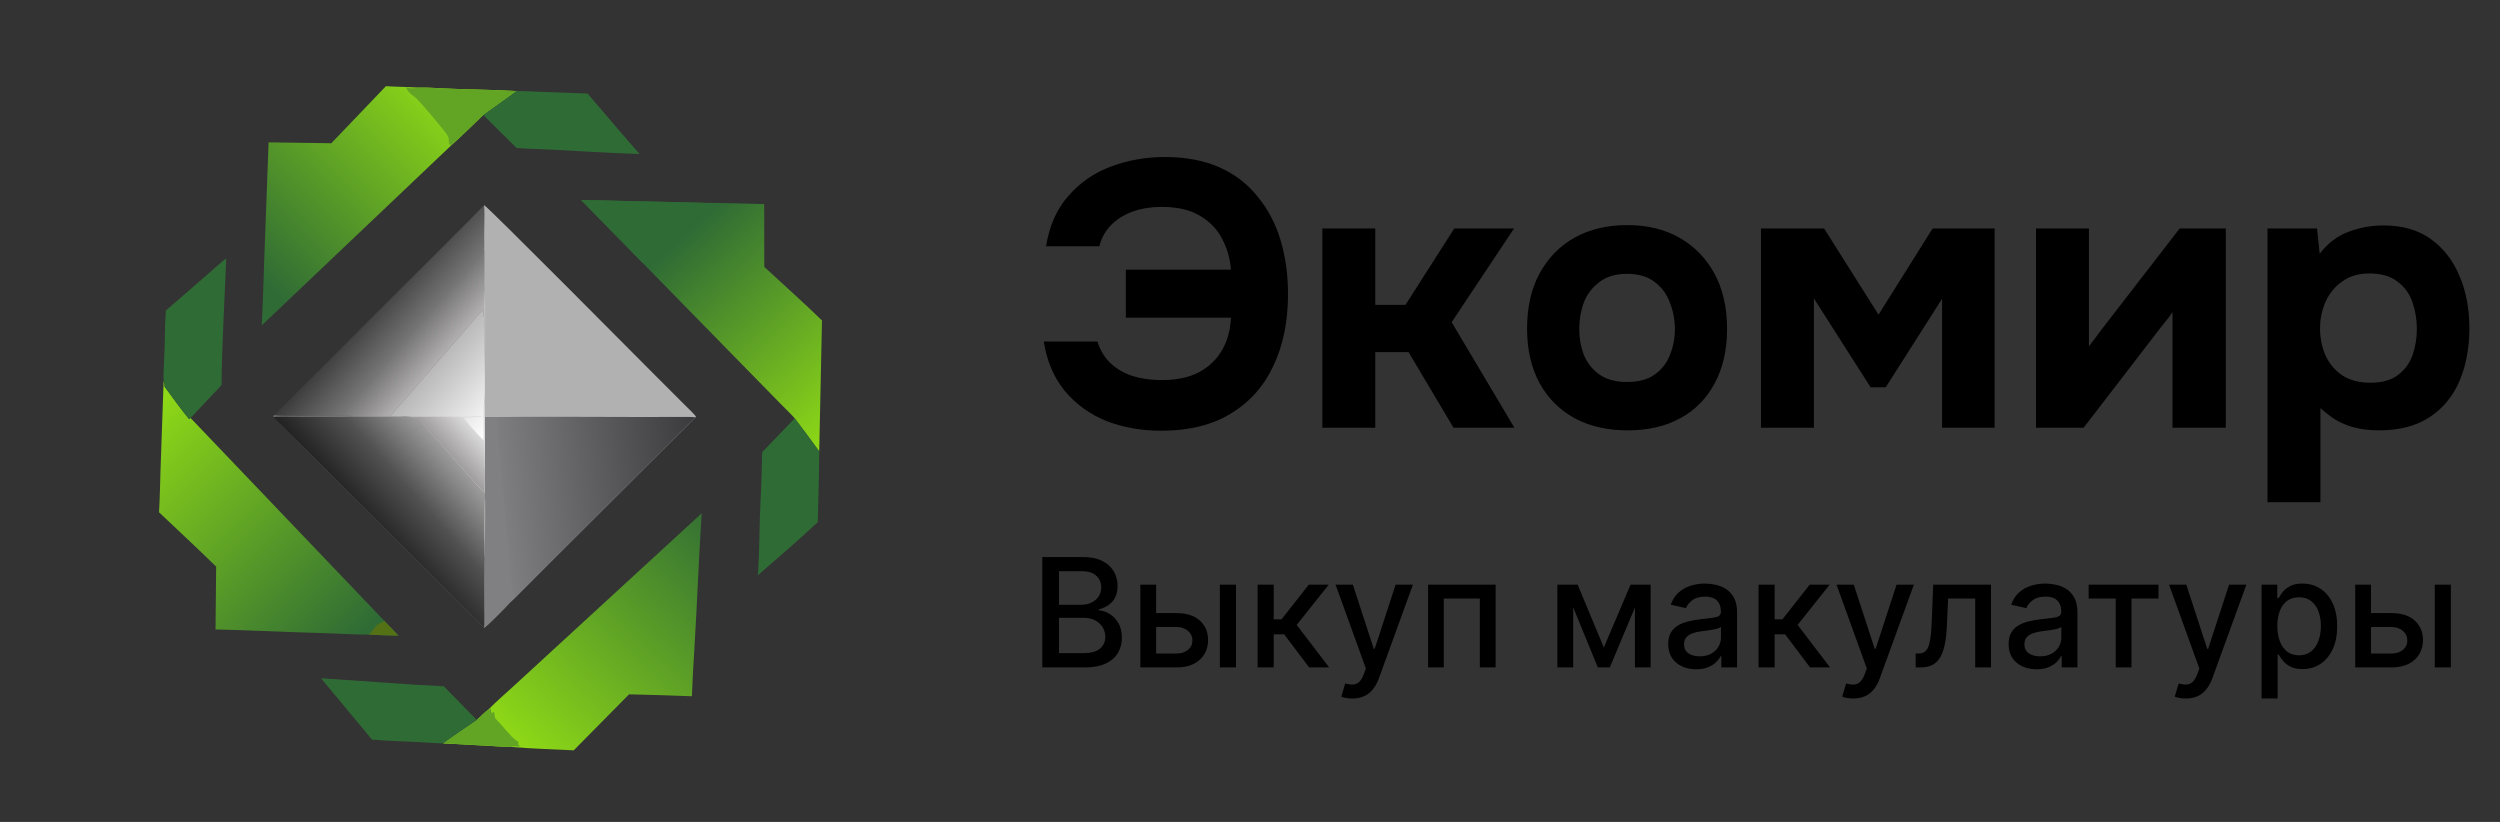 <?xml version="1.0" encoding="UTF-8"?> <svg xmlns="http://www.w3.org/2000/svg" width="146" height="48" viewBox="0 0 146 48" fill="none"><rect x="0" y="0" width="146" height="48" fill="#333333" stroke="none"/><g clip-path="url(#clip0_117_288)"><path d="M28.273 11.983C28.451 12.046 37.527 21.193 38.428 22.095L39.986 23.653C40.087 23.753 40.631 24.264 40.642 24.348L40.611 24.365L32.365 32.605L30.511 34.462C30.417 34.557 29.842 35.141 29.779 35.18C29.623 35.354 28.384 36.625 28.27 36.654L15.957 24.341C15.978 24.275 15.967 24.299 16.016 24.244L22.966 17.297C24.726 15.537 26.536 13.762 28.273 11.983Z" fill="url(#paint0_linear_117_288)"></path><path d="M28.273 11.983C28.451 12.046 37.527 21.193 38.428 22.095L39.987 23.653C40.087 23.753 40.632 24.264 40.643 24.348L40.611 24.365L32.366 32.605L30.512 34.462C30.418 34.557 29.842 35.141 29.78 35.18C29.624 35.354 28.384 36.625 28.27 36.654C28.297 36.404 28.281 35.807 28.281 35.538C28.283 34.864 28.281 34.19 28.275 33.516C28.281 33.216 28.262 32.9 28.284 32.603C28.323 32.423 28.302 32.026 28.309 31.824C28.34 30.938 28.352 30.014 28.331 29.127C28.353 28.754 28.34 27.544 28.31 27.194C28.328 27.02 28.312 26.457 28.311 26.255L28.307 24.351L28.3 23.601C28.339 22.692 28.309 21.495 28.312 20.569C28.281 20.048 28.348 19.061 28.276 18.588C28.258 18.055 28.28 17.401 28.284 16.86C28.266 16.739 28.276 16.261 28.277 16.121C28.283 15.604 28.283 15.087 28.278 14.57C28.286 14.454 28.285 14.287 28.282 14.17C28.258 13.458 28.325 12.69 28.273 11.983Z" fill="#B1B1B2"></path><path d="M28.722 24.359C31.477 24.317 34.316 24.354 37.078 24.352L39.486 24.35C39.687 24.35 40.448 24.338 40.611 24.367L32.366 32.607L30.512 34.464C30.418 34.558 29.842 35.143 29.78 35.182C29.624 35.355 28.384 36.627 28.27 36.656C28.297 36.406 28.281 35.809 28.281 35.539C28.283 34.865 28.281 34.191 28.275 33.517C28.281 33.218 28.262 32.902 28.284 32.605C28.323 32.425 28.302 32.027 28.309 31.825C28.34 30.939 28.352 30.015 28.331 29.128C28.353 28.756 28.34 27.545 28.311 27.195C28.328 27.022 28.312 26.458 28.311 26.257L28.307 24.352C28.409 24.353 28.63 24.349 28.722 24.359Z" fill="url(#paint1_linear_117_288)"></path><path d="M28.307 24.352C28.409 24.353 28.63 24.349 28.722 24.358C28.836 24.383 29.091 24.375 29.148 24.4C29.05 24.524 29.056 24.627 29.058 24.779C29.065 25.452 29.16 26.135 29.217 26.804L29.558 30.652L29.751 32.833C29.808 33.531 29.807 34.16 30.062 34.822C29.988 34.897 29.788 35.092 29.736 35.166L29.78 35.181C29.624 35.355 28.384 36.626 28.27 36.655C28.297 36.405 28.281 35.809 28.281 35.538C28.283 34.864 28.281 34.191 28.275 33.517C28.281 33.217 28.262 32.901 28.284 32.604C28.323 32.424 28.302 32.027 28.309 31.825C28.34 30.939 28.352 30.015 28.331 29.128C28.353 28.755 28.34 27.545 28.311 27.195C28.328 27.021 28.312 26.458 28.311 26.256L28.307 24.352Z" fill="#807F81"></path><path d="M28.284 16.86C28.317 17.033 28.309 17.205 28.317 17.381C28.358 18.217 28.334 19.057 28.336 19.894C28.336 20.104 28.338 20.365 28.312 20.57C28.281 20.048 28.348 19.061 28.276 18.588C28.258 18.055 28.28 17.402 28.284 16.86Z" fill="#C1C1C2"></path><path d="M16.016 24.246C16.184 24.324 19.442 24.271 19.922 24.266C20.181 24.261 20.39 24.228 20.62 24.338L22.658 24.339C22.998 24.338 23.441 24.35 23.775 24.331L23.942 24.338C24.099 24.416 24.243 24.399 24.418 24.397C24.809 24.962 25.743 25.952 26.238 26.499C26.864 27.192 27.65 28.155 28.294 28.785C28.293 28.469 28.27 27.465 28.31 27.195C28.34 27.545 28.353 28.756 28.331 29.129C28.351 30.016 28.34 30.939 28.309 31.825C28.302 32.027 28.322 32.425 28.284 32.605C28.261 32.902 28.28 33.218 28.274 33.517C28.28 34.191 28.282 34.865 28.28 35.539C28.281 35.809 28.296 36.406 28.27 36.656L15.957 24.343C15.978 24.276 15.967 24.301 16.016 24.246Z" fill="url(#paint2_linear_117_288)"></path><path d="M23.775 24.329L23.943 24.336C24.099 24.414 24.243 24.398 24.419 24.395C24.809 24.961 25.744 25.951 26.238 26.498C26.864 27.191 27.651 28.154 28.295 28.783C28.294 28.468 28.27 27.464 28.31 27.194C28.34 27.544 28.353 28.754 28.331 29.127C28.352 30.014 28.34 30.938 28.309 31.824C28.302 32.026 28.323 32.423 28.284 32.603C28.262 32.9 28.281 33.216 28.274 33.516C28.251 33.419 28.231 33.301 28.165 33.227C25.698 30.461 23.244 27.683 20.77 24.923C20.587 24.719 20.488 24.44 20.253 24.34L20.621 24.337L22.658 24.337C22.999 24.337 23.442 24.349 23.775 24.329Z" fill="url(#paint3_linear_117_288)"></path><path d="M28.285 32.603C28.284 32.204 28.243 29.266 28.332 29.127C28.352 30.014 28.341 30.938 28.31 31.824C28.303 32.026 28.324 32.423 28.285 32.603Z" fill="#B1B1B2"></path><path d="M16.016 24.246C16.184 24.324 19.442 24.271 19.922 24.266C20.181 24.261 20.39 24.228 20.62 24.338L20.252 24.341L17.321 24.331C17.071 24.331 16.145 24.314 15.957 24.343C15.978 24.276 15.967 24.301 16.016 24.246Z" fill="#807F81"></path><path d="M23.776 24.33C23.533 24.252 23.023 24.324 22.726 24.295C22.894 24.276 23.011 24.039 23.126 23.91C23.496 23.501 23.86 23.087 24.219 22.668L26.874 19.612C27.198 19.235 27.924 18.349 28.254 18.062C28.254 18.171 28.237 18.515 28.277 18.588C28.349 19.061 28.282 20.049 28.313 20.57C28.31 21.495 28.341 22.693 28.301 23.602L28.308 24.351L28.312 26.256C28.313 26.457 28.329 27.021 28.311 27.194C28.271 27.465 28.295 28.468 28.296 28.784C27.652 28.154 26.865 27.191 26.239 26.498C25.745 25.951 24.811 24.961 24.42 24.396C24.245 24.398 24.1 24.415 23.944 24.337L23.776 24.33Z" fill="url(#paint4_linear_117_288)"></path><path d="M28.24 25.716C28.239 25.068 28.235 24.409 28.241 23.761C28.241 23.646 28.239 23.657 28.3 23.602L28.307 24.352L28.311 26.257C28.312 26.458 28.328 27.021 28.311 27.195C28.27 27.465 28.294 28.469 28.295 28.785C27.651 28.155 26.864 27.192 26.238 26.499C25.744 25.952 24.81 24.962 24.419 24.396C24.244 24.399 24.099 24.416 23.943 24.337L27.09 24.332C27.252 24.332 28.132 24.297 28.187 24.337C28.14 24.363 27.267 24.364 27.092 24.396C27.126 24.545 28.083 25.561 28.24 25.716Z" fill="url(#paint5_linear_117_288)"></path><path d="M19.923 24.265L20.061 24.226C20.369 23.84 20.75 23.424 21.078 23.05L22.495 21.422L25.913 17.48L27.432 15.73C27.658 15.467 28.228 14.888 28.279 14.571C28.285 15.088 28.284 15.605 28.278 16.122C28.277 16.262 28.267 16.74 28.285 16.861C28.281 17.402 28.259 18.056 28.277 18.588C28.237 18.515 28.254 18.171 28.254 18.063C27.924 18.349 27.198 19.235 26.874 19.613L24.218 22.669C23.86 23.087 23.496 23.501 23.126 23.91C23.01 24.039 22.894 24.276 22.726 24.295C23.023 24.324 23.533 24.253 23.776 24.33C23.443 24.349 23 24.338 22.659 24.338L20.622 24.338C20.391 24.227 20.182 24.261 19.923 24.265Z" fill="url(#paint6_linear_117_288)"></path><path d="M33.934 11.678L41.079 11.844C42.228 11.848 43.479 11.887 44.63 11.921L44.634 15.585C45.725 16.598 46.948 17.684 48.004 18.715L47.842 26.36C47.371 25.723 46.892 25.055 46.409 24.43C46.274 24.258 45.712 23.711 45.537 23.532L43.693 21.649L37.542 15.365L33.934 11.678Z" fill="url(#paint7_linear_117_288)"></path><path d="M33.934 11.678L41.079 11.844C41.208 11.927 41.373 11.905 41.525 11.92C41.473 12.186 38.604 14.611 38.243 14.956C38.111 15.082 37.767 15.087 37.542 15.365L33.934 11.678Z" fill="#2F6B35"></path><path d="M28.523 41.436C28.939 41.008 29.543 40.485 29.99 40.074L32.67 37.612L40.98 29.975C40.805 32.62 40.712 35.28 40.549 37.928C40.494 38.831 40.438 39.757 40.407 40.661C39.194 40.619 37.948 40.57 36.737 40.549L33.506 43.819C32.352 43.76 30.969 43.721 29.833 43.619C29.613 43.634 28.85 43.574 28.579 43.559L25.876 43.413C26.508 42.954 27.2 42.493 27.846 42.047C28.024 41.882 28.341 41.568 28.523 41.436Z" fill="url(#paint8_linear_117_288)"></path><path d="M28.523 41.434C28.613 41.428 28.617 41.422 28.686 41.364C28.679 41.493 28.655 41.525 28.703 41.627C28.84 41.639 28.775 41.527 28.863 41.605C28.883 41.681 28.896 41.921 28.924 41.949C29.312 42.337 29.639 42.79 30.04 43.161C30.132 43.246 30.227 43.26 30.289 43.353C30.272 43.413 30.278 43.398 30.25 43.45C30.297 43.517 30.303 43.518 30.363 43.568L30.341 43.595C30.138 43.611 30.021 43.553 29.833 43.618C29.613 43.633 28.85 43.572 28.579 43.558L25.876 43.411C26.508 42.953 27.2 42.492 27.846 42.046C28.024 41.881 28.341 41.566 28.523 41.434Z" fill="#62A525"></path><path d="M22.538 5.033C23.178 5.075 23.828 5.073 24.475 5.117C24.859 5.105 25.311 5.131 25.697 5.153C27.178 5.236 28.686 5.226 30.165 5.319C29.521 5.79 28.873 6.255 28.221 6.715C27.639 7.269 26.959 7.952 26.367 8.475L15.284 19.005C15.357 17.725 15.385 16.382 15.434 15.096L15.686 8.313L19.346 8.366L22.538 5.033Z" fill="url(#paint9_linear_117_288)"></path><path d="M24.474 5.116C24.858 5.104 25.31 5.13 25.697 5.152C27.177 5.235 28.685 5.226 30.164 5.318C29.52 5.789 28.872 6.255 28.221 6.715C27.638 7.268 26.959 7.951 26.367 8.475L26.32 8.477C26.136 8.374 26.257 8.214 26.187 8.035C26.118 7.861 26.041 7.77 25.926 7.628C25.429 7.002 24.912 6.394 24.375 5.802C24.212 5.624 23.918 5.485 23.806 5.272C23.765 5.196 23.762 5.188 23.702 5.122L23.738 5.104C23.918 5.188 24.28 5.157 24.474 5.116Z" fill="#62A525"></path><path d="M9.555 22.284C9.618 22.389 9.608 22.457 9.612 22.58C10.031 23.144 10.602 23.949 11.046 24.477L11.13 24.412L22.44 36.253C22.712 36.538 23.006 36.835 23.27 37.124C22.705 37.105 22.084 37.096 21.525 37.061C20.694 37.066 19.7 36.995 18.851 36.972C16.767 36.916 14.672 36.808 12.587 36.759L12.624 33.091C11.54 32.031 10.388 30.964 9.287 29.916C9.337 29.106 9.349 28.223 9.376 27.408L9.555 22.284Z" fill="url(#paint10_linear_117_288)"></path><path d="M22.44 36.252C22.712 36.537 23.006 36.834 23.27 37.123C22.706 37.104 22.084 37.096 21.525 37.06C21.557 37.024 21.539 37.042 21.573 37.015C21.776 36.858 21.856 36.643 22.071 36.469C22.253 36.323 22.318 36.399 22.44 36.252Z" fill="#547115"></path><path d="M13.213 15.086C13.114 17.562 12.966 19.993 12.936 22.477C12.839 22.607 12.724 22.721 12.614 22.839C12.123 23.366 11.617 23.88 11.129 24.41L11.045 24.476C10.602 23.948 10.031 23.143 9.611 22.579C9.607 22.456 9.617 22.387 9.554 22.283C9.541 21.922 9.56 21.479 9.581 21.116C9.639 20.135 9.613 19.113 9.686 18.136L11.977 16.15C12.346 15.831 12.839 15.378 13.213 15.086Z" fill="#2F6B35"></path><path d="M46.41 24.43C46.893 25.054 47.372 25.722 47.842 26.359C47.838 27.706 47.79 29.141 47.757 30.495C46.687 31.5 45.376 32.623 44.261 33.596C44.367 32.146 44.338 30.631 44.418 29.171C44.468 28.265 44.492 27.317 44.511 26.409L46.41 24.43Z" fill="#2F6B35"></path><path d="M30.165 5.32C30.555 5.307 31.153 5.348 31.562 5.363L34.313 5.463C35.317 6.629 36.338 7.849 37.356 8.996C35.327 8.939 33.286 8.773 31.256 8.699C30.899 8.686 30.523 8.67 30.166 8.641L28.222 6.716C28.873 6.256 29.521 5.791 30.165 5.32Z" fill="#2F6B35"></path><path d="M18.75 39.614C21.121 39.755 23.552 39.968 25.918 40.08L27.845 42.047C27.199 42.493 26.507 42.953 25.875 43.412C25.663 43.41 25.444 43.4 25.232 43.386C24.07 43.305 22.889 43.288 21.728 43.196L18.75 39.614Z" fill="#2F6B35"></path></g><path d="M67.824 25.155C66.661 25.155 65.587 24.964 64.6 24.581C63.629 24.184 62.819 23.595 62.172 22.815C61.539 22.035 61.134 21.078 60.957 19.945H64.093C64.24 20.43 64.483 20.842 64.821 21.181C65.174 21.52 65.609 21.777 66.124 21.954C66.639 22.116 67.213 22.197 67.846 22.197C68.715 22.197 69.443 22.042 70.032 21.733C70.621 21.409 71.07 20.975 71.379 20.43C71.688 19.886 71.857 19.26 71.886 18.553H65.749V15.749H71.886C71.842 15.117 71.673 14.52 71.379 13.961C71.099 13.402 70.672 12.953 70.098 12.614C69.524 12.261 68.781 12.084 67.868 12.084C67.206 12.084 66.617 12.18 66.102 12.371C65.601 12.563 65.189 12.828 64.865 13.166C64.541 13.505 64.321 13.909 64.203 14.38H61.09C61.281 13.188 61.715 12.209 62.392 11.444C63.07 10.664 63.901 10.09 64.887 9.722C65.874 9.354 66.919 9.17 68.023 9.17C69.244 9.17 70.304 9.369 71.202 9.766C72.1 10.163 72.843 10.73 73.432 11.466C74.035 12.187 74.484 13.034 74.779 14.005C75.073 14.977 75.22 16.037 75.22 17.185C75.22 18.774 74.933 20.173 74.359 21.38C73.8 22.572 72.968 23.499 71.864 24.162C70.775 24.824 69.428 25.155 67.824 25.155ZM77.225 24.979V13.343H80.316V17.803H82.082L84.93 13.343H88.419L84.776 18.818L88.441 24.979H84.886L82.259 20.563H80.316V24.979H77.225ZM95.054 25.133C93.876 25.133 92.846 24.898 91.963 24.427C91.08 23.941 90.395 23.256 89.91 22.373C89.424 21.475 89.181 20.416 89.181 19.194C89.181 17.943 89.424 16.868 89.91 15.97C90.41 15.058 91.094 14.358 91.963 13.873C92.846 13.387 93.869 13.144 95.032 13.144C96.21 13.144 97.233 13.394 98.101 13.895C98.969 14.395 99.647 15.094 100.132 15.992C100.618 16.89 100.861 17.965 100.861 19.216C100.861 20.438 100.618 21.497 100.132 22.395C99.661 23.278 98.992 23.956 98.123 24.427C97.269 24.898 96.246 25.133 95.054 25.133ZM95.01 22.307C95.702 22.307 96.246 22.16 96.644 21.865C97.056 21.571 97.35 21.188 97.527 20.717C97.718 20.246 97.814 19.746 97.814 19.216C97.814 18.686 97.718 18.178 97.527 17.692C97.35 17.192 97.056 16.787 96.644 16.478C96.246 16.154 95.702 15.992 95.01 15.992C94.347 15.992 93.81 16.154 93.398 16.478C92.986 16.787 92.684 17.185 92.493 17.67C92.316 18.156 92.228 18.671 92.228 19.216C92.228 19.746 92.316 20.246 92.493 20.717C92.684 21.188 92.986 21.571 93.398 21.865C93.81 22.16 94.347 22.307 95.01 22.307ZM102.84 24.979V13.343H106.527L109.706 18.377L112.864 13.343H116.485V24.979H113.416V17.45L110.126 22.616H109.243L105.931 17.427V24.979H102.84ZM118.903 24.979V13.343H121.994V20.232C122.097 20.084 122.208 19.937 122.326 19.79C122.443 19.628 122.546 19.488 122.635 19.37L127.293 13.343H129.987V24.979H126.874V18.222C126.771 18.384 126.653 18.546 126.521 18.708C126.403 18.855 126.285 19.002 126.167 19.15L121.685 24.979H118.903ZM132.422 29.328V13.343H135.315L135.469 14.822C135.94 14.204 136.5 13.777 137.147 13.541C137.795 13.291 138.479 13.166 139.201 13.166C140.305 13.166 141.225 13.431 141.961 13.961C142.697 14.491 143.256 15.212 143.639 16.125C144.021 17.023 144.213 18.038 144.213 19.172C144.213 20.305 144.021 21.328 143.639 22.241C143.256 23.139 142.674 23.845 141.894 24.36C141.114 24.875 140.128 25.133 138.936 25.133C138.391 25.133 137.898 25.074 137.456 24.956C137.03 24.839 136.654 24.677 136.33 24.471C136.021 24.265 135.749 24.051 135.513 23.83V29.328H132.422ZM138.428 22.351C139.12 22.351 139.664 22.197 140.062 21.887C140.459 21.578 140.739 21.188 140.901 20.717C141.063 20.232 141.144 19.731 141.144 19.216C141.144 18.657 141.055 18.127 140.879 17.626C140.702 17.126 140.408 16.728 139.996 16.434C139.598 16.125 139.054 15.97 138.362 15.97C137.743 15.97 137.221 16.125 136.794 16.434C136.367 16.728 136.043 17.118 135.823 17.604C135.602 18.09 135.491 18.612 135.491 19.172C135.491 19.731 135.594 20.254 135.801 20.739C136.021 21.225 136.345 21.615 136.772 21.91C137.214 22.204 137.766 22.351 138.428 22.351Z" fill="black"></path><path d="M60.871 38.978V32.531H63.232C63.69 32.531 64.068 32.606 64.368 32.758C64.669 32.907 64.893 33.109 65.042 33.365C65.191 33.619 65.266 33.906 65.266 34.225C65.266 34.493 65.216 34.72 65.118 34.905C65.019 35.087 64.887 35.234 64.721 35.345C64.557 35.455 64.377 35.534 64.18 35.585V35.648C64.394 35.658 64.603 35.727 64.806 35.855C65.012 35.981 65.182 36.161 65.316 36.394C65.451 36.627 65.518 36.91 65.518 37.244C65.518 37.573 65.44 37.869 65.285 38.132C65.132 38.392 64.894 38.599 64.573 38.752C64.252 38.903 63.842 38.978 63.342 38.978H60.871ZM61.844 38.144H63.248C63.714 38.144 64.047 38.054 64.249 37.873C64.45 37.693 64.551 37.467 64.551 37.197C64.551 36.993 64.5 36.806 64.397 36.636C64.294 36.466 64.147 36.331 63.956 36.23C63.767 36.129 63.543 36.079 63.282 36.079H61.844V38.144ZM61.844 35.32H63.147C63.365 35.32 63.562 35.278 63.736 35.194C63.912 35.11 64.052 34.993 64.154 34.842C64.259 34.688 64.312 34.508 64.312 34.3C64.312 34.034 64.219 33.81 64.032 33.63C63.845 33.449 63.558 33.359 63.172 33.359H61.844V35.32ZM67.304 35.805H68.708C69.3 35.805 69.756 35.952 70.075 36.246C70.394 36.54 70.553 36.919 70.553 37.382C70.553 37.685 70.482 37.956 70.339 38.198C70.197 38.439 69.988 38.63 69.713 38.771C69.438 38.909 69.103 38.978 68.708 38.978H66.596V34.143H67.518V38.166H68.708C68.979 38.166 69.202 38.096 69.376 37.955C69.55 37.813 69.637 37.631 69.637 37.411C69.637 37.178 69.55 36.988 69.376 36.841C69.202 36.692 68.979 36.617 68.708 36.617H67.304V35.805ZM71.24 38.978V34.143H72.181V38.978H71.24ZM73.444 38.978V34.143H74.385V36.17H74.839L76.435 34.143H77.6L75.727 36.495L77.622 38.978H76.454L74.996 37.045H74.385V38.978H73.444ZM78.974 40.792C78.834 40.792 78.705 40.78 78.59 40.757C78.475 40.736 78.388 40.713 78.332 40.688L78.558 39.917C78.731 39.963 78.884 39.983 79.018 39.977C79.153 39.97 79.271 39.92 79.374 39.825C79.479 39.731 79.571 39.577 79.651 39.363L79.767 39.041L77.998 34.143H79.006L80.23 37.895H80.281L81.505 34.143H82.516L80.523 39.624C80.431 39.876 80.313 40.089 80.17 40.263C80.028 40.439 79.858 40.572 79.66 40.66C79.463 40.748 79.234 40.792 78.974 40.792ZM83.4 38.978V34.143H87.345V38.978H86.423V34.955H84.317V38.978H83.4ZM93.664 37.814L95.225 34.143H96.038L94.013 38.978H93.314L91.331 34.143H92.134L93.664 37.814ZM91.873 34.143V38.978H90.95V34.143H91.873ZM95.48 38.978V34.143H96.397V38.978H95.48ZM99.058 39.086C98.752 39.086 98.475 39.029 98.227 38.916C97.98 38.8 97.783 38.633 97.638 38.415C97.496 38.197 97.424 37.929 97.424 37.612C97.424 37.339 97.477 37.115 97.582 36.938C97.687 36.762 97.829 36.623 98.007 36.52C98.185 36.417 98.385 36.339 98.605 36.287C98.825 36.234 99.05 36.194 99.279 36.167C99.568 36.133 99.803 36.106 99.984 36.085C100.164 36.062 100.296 36.026 100.378 35.975C100.459 35.925 100.5 35.843 100.5 35.73V35.708C100.5 35.432 100.423 35.219 100.267 35.068C100.114 34.917 99.885 34.842 99.581 34.842C99.264 34.842 99.014 34.912 98.832 35.053C98.651 35.191 98.526 35.345 98.457 35.515L97.572 35.314C97.677 35.02 97.831 34.783 98.032 34.602C98.236 34.42 98.47 34.288 98.734 34.206C98.999 34.122 99.277 34.08 99.568 34.08C99.761 34.08 99.966 34.103 100.182 34.149C100.401 34.193 100.604 34.275 100.793 34.395C100.984 34.514 101.14 34.685 101.262 34.908C101.384 35.128 101.445 35.415 101.445 35.767V38.978H100.525V38.317H100.488C100.427 38.439 100.336 38.559 100.214 38.676C100.092 38.794 99.936 38.891 99.745 38.969C99.554 39.047 99.325 39.086 99.058 39.086ZM99.263 38.33C99.523 38.33 99.746 38.279 99.93 38.176C100.117 38.073 100.259 37.938 100.355 37.773C100.454 37.605 100.503 37.425 100.503 37.234V36.611C100.47 36.645 100.405 36.676 100.308 36.706C100.214 36.733 100.106 36.757 99.984 36.778C99.862 36.797 99.744 36.815 99.628 36.831C99.513 36.846 99.416 36.859 99.339 36.869C99.156 36.892 98.989 36.931 98.838 36.986C98.689 37.04 98.569 37.119 98.479 37.222C98.391 37.322 98.347 37.457 98.347 37.625C98.347 37.858 98.433 38.034 98.605 38.154C98.777 38.271 98.996 38.33 99.263 38.33ZM102.699 38.978V34.143H103.64V36.17H104.093L105.689 34.143H106.854L104.981 36.495L106.876 38.978H105.708L104.251 37.045H103.64V38.978H102.699ZM108.228 40.792C108.088 40.792 107.96 40.78 107.844 40.757C107.729 40.736 107.643 40.713 107.586 40.688L107.813 39.917C107.985 39.963 108.138 39.983 108.273 39.977C108.407 39.97 108.525 39.92 108.628 39.825C108.733 39.731 108.826 39.577 108.905 39.363L109.022 39.041L107.253 34.143H108.26L109.485 37.895H109.535L110.76 34.143H111.77L109.777 39.624C109.685 39.876 109.568 40.089 109.425 40.263C109.282 40.439 109.112 40.572 108.915 40.66C108.718 40.748 108.489 40.792 108.228 40.792ZM111.876 38.978L111.873 38.163H112.046C112.18 38.163 112.292 38.135 112.383 38.078C112.475 38.019 112.551 37.921 112.609 37.782C112.668 37.644 112.713 37.453 112.745 37.209C112.776 36.964 112.799 36.655 112.814 36.284L112.899 34.143H116.274V38.978H115.351V34.955H113.771L113.695 36.598C113.677 36.997 113.636 37.346 113.573 37.644C113.512 37.942 113.423 38.19 113.305 38.39C113.188 38.587 113.036 38.735 112.852 38.834C112.667 38.93 112.442 38.978 112.178 38.978H111.876ZM118.936 39.086C118.63 39.086 118.353 39.029 118.105 38.916C117.858 38.8 117.661 38.633 117.517 38.415C117.374 38.197 117.303 37.929 117.303 37.612C117.303 37.339 117.355 37.115 117.46 36.938C117.565 36.762 117.707 36.623 117.885 36.52C118.063 36.417 118.263 36.339 118.483 36.287C118.704 36.234 118.928 36.194 119.157 36.167C119.446 36.133 119.682 36.106 119.862 36.085C120.043 36.062 120.174 36.026 120.256 35.975C120.337 35.925 120.378 35.843 120.378 35.73V35.708C120.378 35.432 120.301 35.219 120.145 35.068C119.992 34.917 119.763 34.842 119.459 34.842C119.142 34.842 118.892 34.912 118.71 35.053C118.529 35.191 118.404 35.345 118.335 35.515L117.451 35.314C117.555 35.02 117.709 34.783 117.91 34.602C118.114 34.42 118.348 34.288 118.612 34.206C118.877 34.122 119.155 34.08 119.446 34.08C119.64 34.08 119.844 34.103 120.06 34.149C120.279 34.193 120.482 34.275 120.671 34.395C120.862 34.514 121.019 34.685 121.14 34.908C121.262 35.128 121.323 35.415 121.323 35.767V38.978H120.404V38.317H120.366C120.305 38.439 120.214 38.559 120.092 38.676C119.97 38.794 119.814 38.891 119.623 38.969C119.432 39.047 119.203 39.086 118.936 39.086ZM119.141 38.33C119.401 38.33 119.624 38.279 119.809 38.176C119.995 38.073 120.137 37.938 120.234 37.773C120.332 37.605 120.382 37.425 120.382 37.234V36.611C120.348 36.645 120.283 36.676 120.186 36.706C120.092 36.733 119.984 36.757 119.862 36.778C119.74 36.797 119.622 36.815 119.506 36.831C119.391 36.846 119.294 36.859 119.217 36.869C119.034 36.892 118.867 36.931 118.716 36.986C118.567 37.04 118.447 37.119 118.357 37.222C118.269 37.322 118.225 37.457 118.225 37.625C118.225 37.858 118.311 38.034 118.483 38.154C118.655 38.271 118.875 38.33 119.141 38.33ZM121.977 34.955V34.143H126.057V34.955H124.48V38.978H123.56V34.955H121.977ZM127.648 40.792C127.507 40.792 127.379 40.78 127.264 40.757C127.148 40.736 127.062 40.713 127.005 40.688L127.232 39.917C127.404 39.963 127.557 39.983 127.692 39.977C127.826 39.97 127.945 39.92 128.048 39.825C128.152 39.731 128.245 39.577 128.325 39.363L128.441 39.041L126.672 34.143H127.679L128.904 37.895H128.954L130.179 34.143H131.189L129.197 39.624C129.104 39.876 128.987 40.089 128.844 40.263C128.701 40.439 128.531 40.572 128.334 40.66C128.137 40.748 127.908 40.792 127.648 40.792ZM132.074 40.792V34.143H132.993V34.927H133.072C133.127 34.826 133.205 34.709 133.308 34.577C133.411 34.445 133.554 34.33 133.736 34.231C133.919 34.13 134.16 34.08 134.461 34.08C134.851 34.08 135.199 34.178 135.506 34.376C135.812 34.573 136.052 34.857 136.227 35.229C136.403 35.6 136.491 36.047 136.491 36.57C136.491 37.093 136.404 37.541 136.23 37.914C136.056 38.286 135.816 38.572 135.512 38.774C135.208 38.973 134.86 39.073 134.47 39.073C134.176 39.073 133.936 39.024 133.749 38.925C133.564 38.826 133.42 38.711 133.315 38.579C133.21 38.447 133.129 38.329 133.072 38.226H133.015V40.792H132.074ZM132.997 36.561C132.997 36.901 133.046 37.199 133.145 37.455C133.243 37.711 133.386 37.911 133.573 38.056C133.76 38.199 133.988 38.27 134.259 38.27C134.54 38.27 134.775 38.196 134.964 38.047C135.153 37.895 135.296 37.691 135.392 37.433C135.491 37.175 135.54 36.884 135.54 36.561C135.54 36.242 135.492 35.955 135.396 35.701C135.301 35.447 135.158 35.247 134.967 35.1C134.779 34.953 134.542 34.88 134.259 34.88C133.986 34.88 133.755 34.95 133.566 35.09C133.38 35.231 133.238 35.427 133.141 35.679C133.045 35.931 132.997 36.225 132.997 36.561ZM138.254 35.805H139.658C140.25 35.805 140.706 35.952 141.025 36.246C141.344 36.54 141.503 36.919 141.503 37.382C141.503 37.685 141.432 37.956 141.289 38.198C141.146 38.439 140.938 38.63 140.663 38.771C140.388 38.909 140.053 38.978 139.658 38.978H137.546V34.143H138.468V38.166H139.658C139.929 38.166 140.152 38.096 140.326 37.955C140.5 37.813 140.587 37.631 140.587 37.411C140.587 37.178 140.5 36.988 140.326 36.841C140.152 36.692 139.929 36.617 139.658 36.617H138.254V35.805ZM142.19 38.978V34.143H143.131V38.978H142.19Z" fill="black"></path><defs><linearGradient id="paint0_linear_117_288" x1="21.697" y1="17.761" x2="23.96" y2="19.736" gradientUnits="userSpaceOnUse"><stop stop-color="#3B3B3C"></stop><stop offset="1" stop-color="#787778"></stop></linearGradient><linearGradient id="paint1_linear_117_288" x1="40.872" y1="28.559" x2="29.447" y2="29.593" gradientUnits="userSpaceOnUse"><stop stop-color="#3B3B3D"></stop><stop offset="1" stop-color="#7E7D7F"></stop></linearGradient><linearGradient id="paint2_linear_117_288" x1="21.782" y1="30.775" x2="24.187" y2="28.622" gradientUnits="userSpaceOnUse"><stop stop-color="#222223"></stop><stop offset="1" stop-color="#555455"></stop></linearGradient><linearGradient id="paint3_linear_117_288" x1="24.28" y1="28.902" x2="26.596" y2="26.844" gradientUnits="userSpaceOnUse"><stop stop-color="#535353"></stop><stop offset="1" stop-color="#9E9D9D"></stop></linearGradient><linearGradient id="paint4_linear_117_288" x1="25.355" y1="21.073" x2="29.335" y2="24.36" gradientUnits="userSpaceOnUse"><stop stop-color="#B7B6B6"></stop><stop offset="1" stop-color="white"></stop></linearGradient><linearGradient id="paint5_linear_117_288" x1="26.315" y1="26.586" x2="27.823" y2="25.245" gradientUnits="userSpaceOnUse"><stop stop-color="#9F9D9E"></stop><stop offset="1" stop-color="#DBDADA"></stop></linearGradient><linearGradient id="paint6_linear_117_288" x1="24.128" y1="19.478" x2="25.746" y2="20.885" gradientUnits="userSpaceOnUse"><stop stop-color="#787778"></stop><stop offset="1" stop-color="#B1AFAF"></stop></linearGradient><linearGradient id="paint7_linear_117_288" x1="38.658" y1="14.976" x2="49.339" y2="26.469" gradientUnits="userSpaceOnUse"><stop stop-color="#2F6B35"></stop><stop offset="0.976" stop-color="#93DE15"></stop></linearGradient><linearGradient id="paint8_linear_117_288" x1="29.256" y1="43.883" x2="42.49" y2="29.952" gradientUnits="userSpaceOnUse"><stop stop-color="#93DE15"></stop><stop offset="1" stop-color="#2F6B35"></stop></linearGradient><linearGradient id="paint9_linear_117_288" x1="26.701" y1="5.109" x2="15.324" y2="16.369" gradientUnits="userSpaceOnUse"><stop stop-color="#93DE15"></stop><stop offset="1" stop-color="#2F6B35"></stop></linearGradient><linearGradient id="paint10_linear_117_288" x1="7.662" y1="23.683" x2="21.012" y2="37.15" gradientUnits="userSpaceOnUse"><stop stop-color="#93DE15"></stop><stop offset="1" stop-color="#2F6B35"></stop></linearGradient><clipPath id="clip0_117_288"><rect width="55.107" height="47.365" fill="white"></rect></clipPath></defs></svg> 